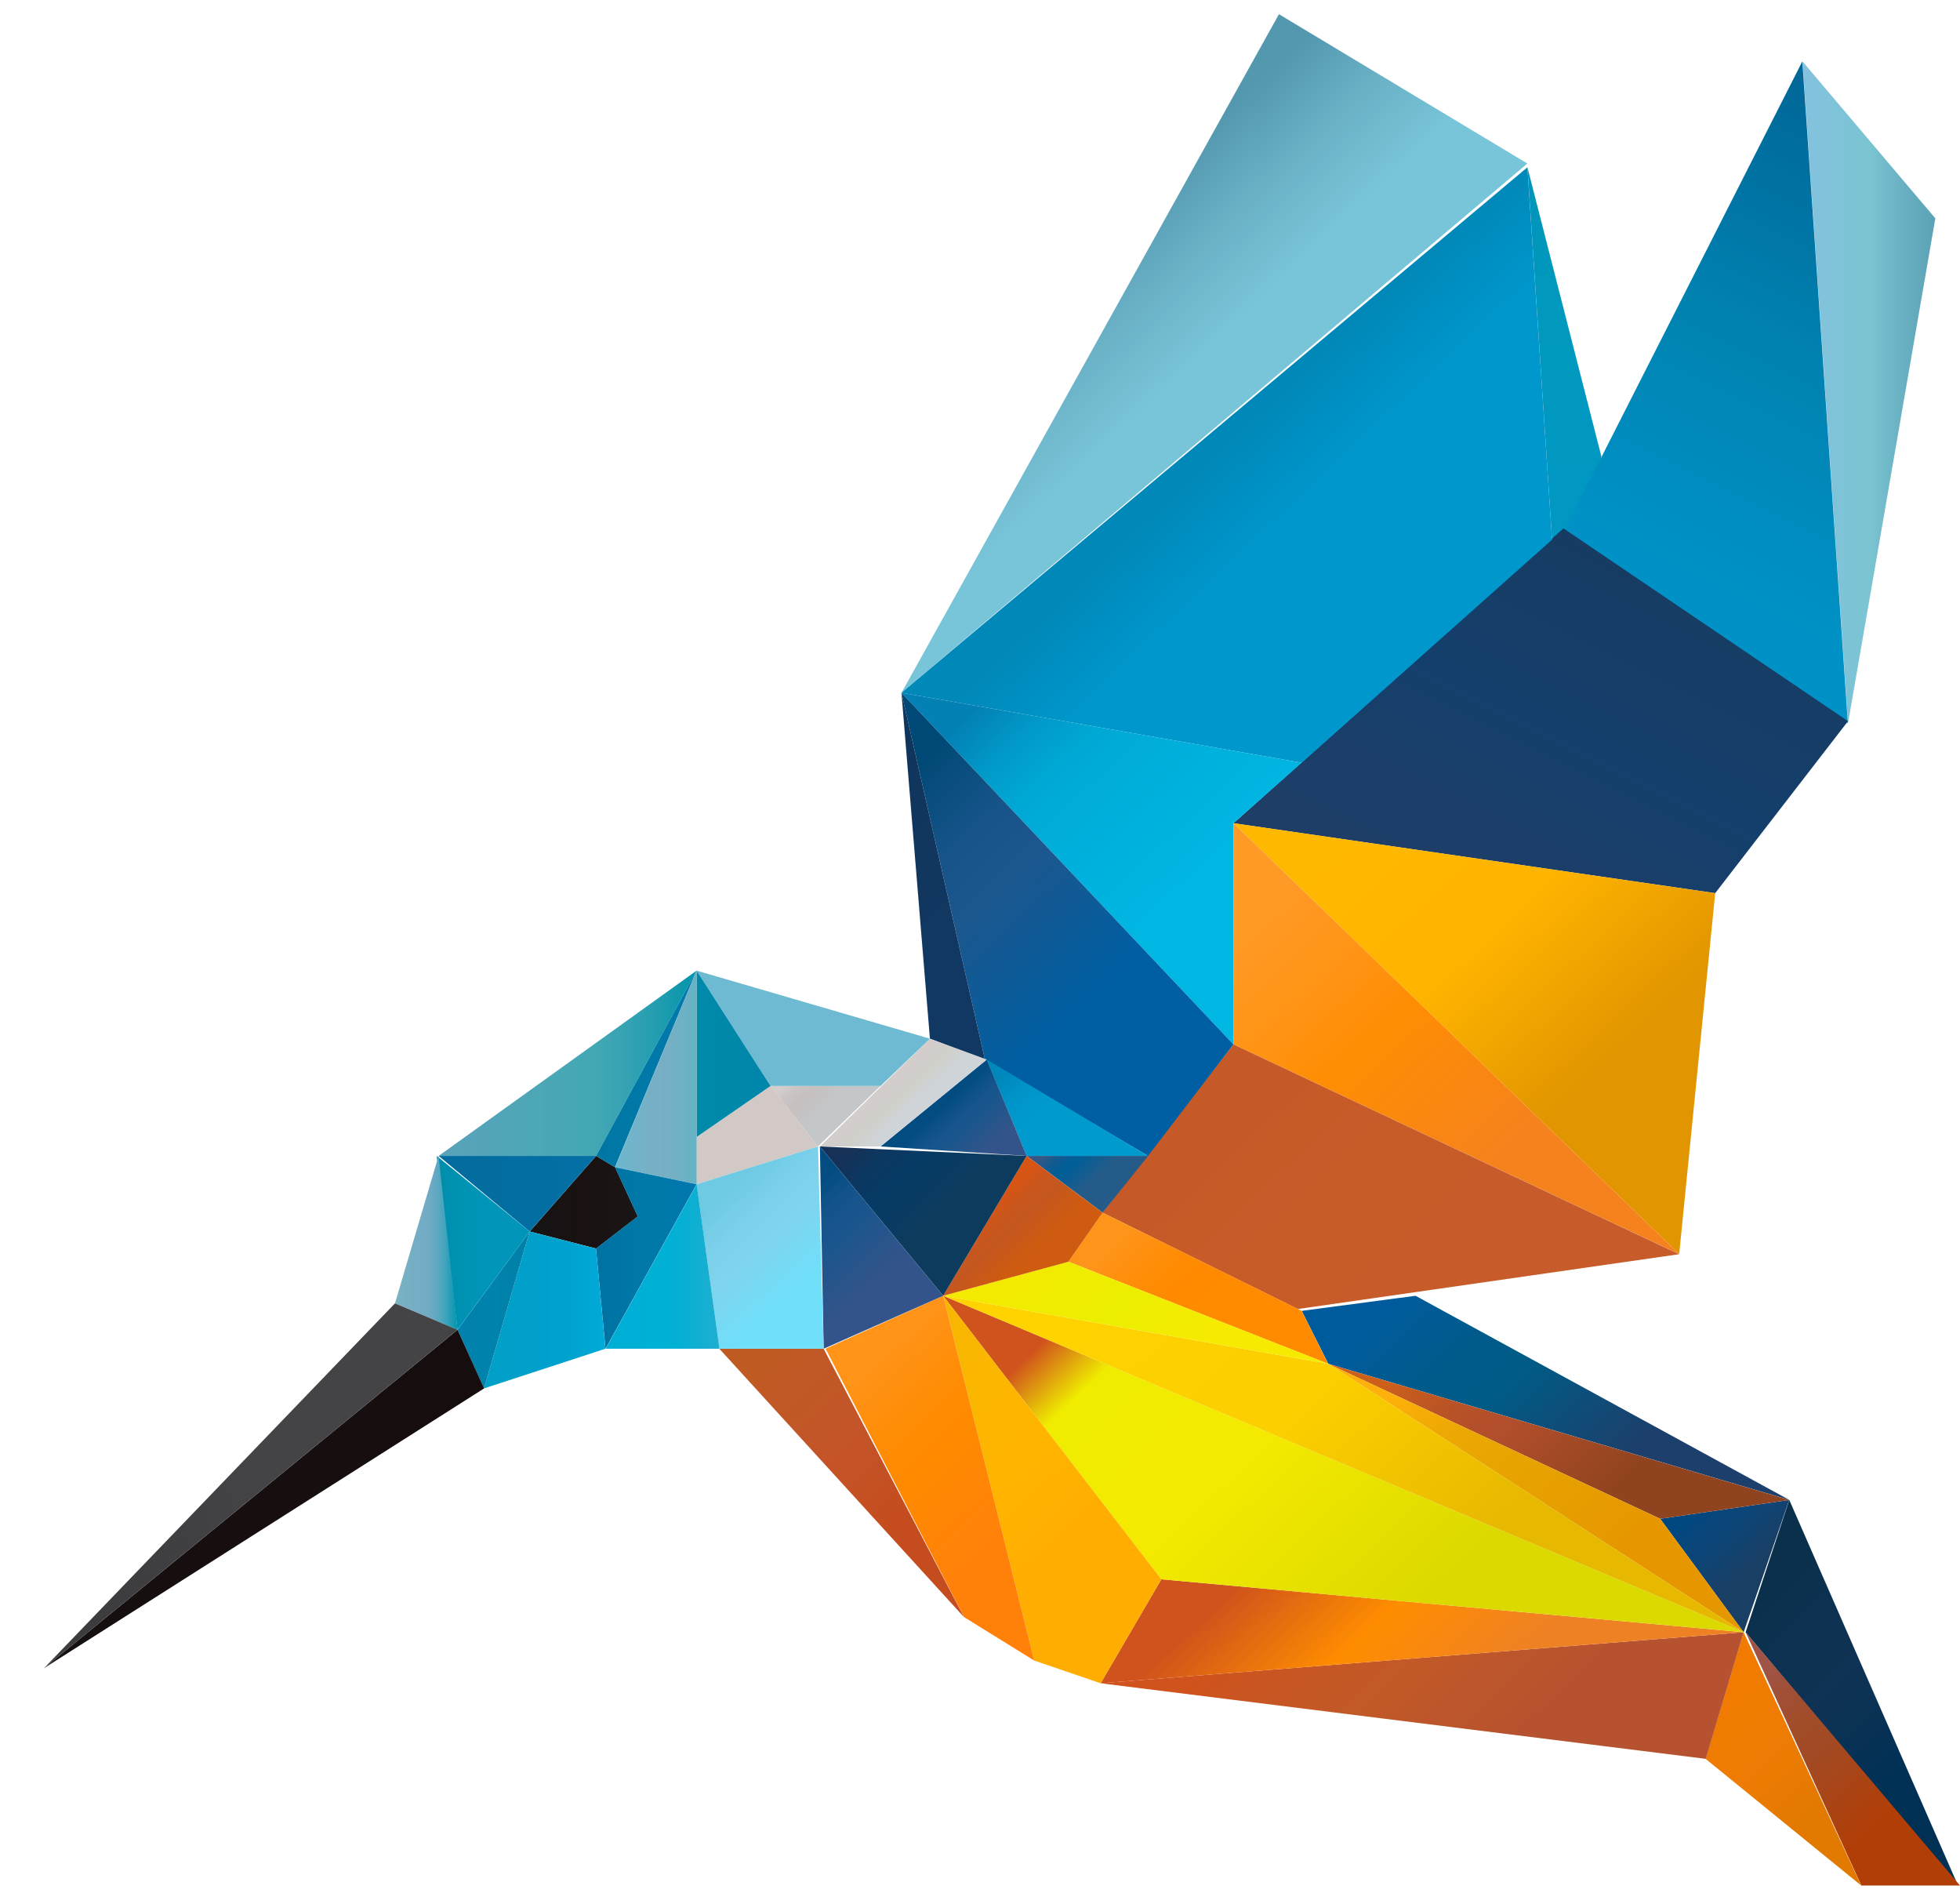 <?xml version="1.0" encoding="UTF-8"?> <svg xmlns="http://www.w3.org/2000/svg" width="29" height="28" viewBox="0 0 29 28" fill="none"> <path d="M22.6 2.475L23.694 6.753L23.47 7.76L22.964 7.983L22.6 2.475Z" fill="url(#paint0_linear)"></path> <path d="M26.67 0.909L28.635 3.23L27.344 10.696L26.67 0.909Z" fill="url(#paint1_linear)"></path> <path d="M26.667 0.909L23.131 7.872L27.341 10.696L26.667 0.909Z" fill="url(#paint2_linear)"></path> <path d="M18.25 12.178L25.378 13.212L27.343 10.668L23.133 7.816L18.25 12.178Z" fill="url(#paint3_linear)"></path> <path d="M24.845 18.552L25.378 13.212L18.25 12.177L24.845 18.552Z" fill="url(#paint4_linear)"></path> <path d="M18.25 15.449V12.177L24.845 18.552L18.25 15.449Z" fill="url(#paint5_linear)"></path> <path d="M19.203 19.364L24.844 18.553L18.249 15.449L16.312 17.938L19.203 19.364Z" fill="url(#paint6_linear)"></path> <path d="M13.338 10.248L18.923 0.21L22.599 2.419L13.338 10.248Z" fill="url(#paint7_linear)"></path> <path d="M19.26 11.283L13.338 10.248L22.599 2.475L22.964 7.983L19.26 11.283Z" fill="url(#paint8_linear)"></path> <path d="M18.249 15.449V12.178L19.26 11.283L13.338 10.248L18.249 15.449Z" fill="url(#paint9_linear)"></path> <path d="M13.338 10.248L18.249 15.449L16.986 17.099L14.573 15.673L13.338 10.248Z" fill="url(#paint10_linear)"></path> <path d="M13.759 15.365L14.573 15.673L13.338 10.248L13.759 15.365Z" fill="url(#paint11_linear)"></path> <path d="M19.26 19.391L20.944 19.168L26.473 22.187L19.653 20.174L19.26 19.391Z" fill="url(#paint12_linear)"></path> <path d="M26.474 22.188L28.971 27.892L25.828 24.145L26.474 22.188Z" fill="url(#paint13_linear)"></path> <path d="M26.473 22.188L24.564 22.467L25.799 24.145L26.473 22.188Z" fill="url(#paint14_linear)"></path> <path d="M26.472 22.188L24.564 22.467L19.652 20.174L26.472 22.188Z" fill="url(#paint15_linear)"></path> <path d="M19.651 20.174L15.807 18.664L16.312 17.937L19.259 19.391L19.651 20.174Z" fill="url(#paint16_linear)"></path> <path d="M29 27.892H27.54L25.828 24.145L29 27.892Z" fill="url(#paint17_linear)"></path> <path d="M27.538 27.892L25.236 26.018L25.798 24.145L27.538 27.892Z" fill="url(#paint18_linear)"></path> <path d="M16.285 24.9L25.238 26.018L25.799 24.145L16.285 24.9Z" fill="url(#paint19_linear)"></path> <path d="M16.285 24.9L17.183 23.362L25.799 24.145L16.285 24.9Z" fill="url(#paint20_linear)"></path> <path d="M25.799 24.145L17.183 23.362L13.955 19.168L25.799 24.145Z" fill="url(#paint21_linear)"></path> <path d="M25.799 24.145L24.564 22.467L19.652 20.174L25.799 24.145Z" fill="url(#paint22_linear)"></path> <path d="M25.799 24.145L19.652 20.174L13.955 19.168L25.799 24.145Z" fill="url(#paint23_linear)"></path> <path d="M19.652 20.174L13.955 19.168L15.807 18.664L19.652 20.174Z" fill="url(#paint24_linear)"></path> <path d="M17.183 23.362L16.285 24.9L15.302 24.564L13.955 19.168L17.183 23.362Z" fill="url(#paint25_linear)"></path> <path d="M13.955 19.168L12.215 19.951L14.264 23.921L15.302 24.564L13.955 19.168Z" fill="url(#paint26_linear)"></path> <path d="M12.186 19.951H10.643L14.263 23.921L12.186 19.951Z" fill="url(#paint27_linear)"></path> <path d="M16.985 17.099H15.189L14.6 15.673L16.985 17.099Z" fill="url(#paint28_linear)"></path> <path d="M15.191 17.099H16.988L16.314 17.938L15.191 17.099Z" fill="url(#paint29_linear)"></path> <path d="M15.19 17.099L16.313 17.938L15.807 18.665L13.955 19.168L15.19 17.099Z" fill="url(#paint30_linear)"></path> <path d="M13.955 19.168L15.19 17.099L12.131 16.959L13.955 19.168Z" fill="url(#paint31_linear)"></path> <path d="M13.955 19.168L12.187 19.951L12.131 16.959L13.955 19.168Z" fill="url(#paint32_linear)"></path> <path d="M14.601 15.673L15.19 17.099L13.029 16.959L14.601 15.673Z" fill="url(#paint33_linear)"></path> <path d="M14.6 15.673L13.758 15.365L12.131 16.959H13.029L14.6 15.673Z" fill="url(#paint34_linear)"></path> <path d="M13.028 16.064H11.4L12.102 16.959L13.028 16.064Z" fill="url(#paint35_linear)"></path> <path d="M12.103 16.959L10.307 17.518V16.819L11.401 16.064L12.103 16.959Z" fill="url(#paint36_linear)"></path> <path d="M12.187 19.951H10.644L10.307 17.518L12.103 16.959L12.187 19.951Z" fill="url(#paint37_linear)"></path> <path d="M13.759 15.365L10.307 14.358L11.401 16.064H13.029L13.759 15.365Z" fill="#6DBAD2"></path> <path d="M11.401 16.064L10.307 16.819V14.358L11.401 16.064Z" fill="url(#paint38_linear)"></path> <path d="M10.308 17.518L9.102 17.266L10.308 14.358V17.518Z" fill="url(#paint39_linear)"></path> <path d="M8.82 17.099L9.101 17.267L9.437 17.994L8.82 18.469L7.838 18.217L8.82 17.099Z" fill="url(#paint40_linear)"></path> <path d="M9.099 17.266L8.818 17.099L10.306 14.358L9.099 17.266Z" fill="url(#paint41_linear)"></path> <path d="M8.82 17.099L10.307 14.358L6.49 17.099H8.82Z" fill="url(#paint42_linear)"></path> <path d="M10.306 17.518L9.099 17.266L9.436 17.993L8.818 18.469L8.959 19.951L10.306 17.518Z" fill="url(#paint43_linear)"></path> <path d="M10.645 19.951H8.961L10.308 17.518L10.645 19.951Z" fill="url(#paint44_linear)"></path> <path d="M8.82 17.099L7.837 18.217L6.49 17.099H8.82Z" fill="url(#paint45_linear)"></path> <path d="M7.836 18.217L8.818 18.469L8.958 19.951L7.162 20.538L7.836 18.217Z" fill="url(#paint46_linear)"></path> <path d="M7.162 20.538L6.77 19.671L7.836 18.217L7.162 20.538Z" fill="url(#paint47_linear)"></path> <path d="M6.769 19.671L7.836 18.217L6.461 17.099L6.769 19.671Z" fill="url(#paint48_linear)"></path> <path d="M6.77 19.671L5.844 19.28L6.489 17.099L6.77 19.671Z" fill="url(#paint49_linear)"></path> <path d="M6.77 19.671L7.163 20.538L0.652 24.676L6.77 19.671Z" fill="url(#paint50_linear)"></path> <path d="M6.77 19.671L5.844 19.28L0.652 24.676L6.77 19.671Z" fill="url(#paint51_linear)"></path> <defs> <linearGradient id="paint0_linear" x1="23.151" y1="7.116" x2="23.142" y2="2.641" gradientUnits="userSpaceOnUse"> <stop stop-color="#0097C2"></stop> <stop offset="0.5" stop-color="#0099BD"></stop> <stop offset="1" stop-color="#0095BA"></stop> </linearGradient> <linearGradient id="paint1_linear" x1="26.678" y1="5.803" x2="28.633" y2="5.803" gradientUnits="userSpaceOnUse"> <stop stop-color="#83C2DF"></stop> <stop offset="0.5" stop-color="#7BC4D2"></stop> <stop offset="0.68" stop-color="#6EB6C6"></stop> <stop offset="1" stop-color="#5AA2B5"></stop> </linearGradient> <linearGradient id="paint2_linear" x1="25.444" y1="8.861" x2="28.977" y2="1.769" gradientUnits="userSpaceOnUse"> <stop stop-color="#0092C6"></stop> <stop offset="0.5" stop-color="#0081B0"></stop> <stop offset="0.632" stop-color="#0078A8"></stop> <stop offset="1" stop-color="#006494"></stop> </linearGradient> <linearGradient id="paint3_linear" x1="21.84" y1="13.315" x2="24.375" y2="8.226" gradientUnits="userSpaceOnUse"> <stop stop-color="#1E3E67"></stop> <stop offset="0.5" stop-color="#143F6C"></stop> <stop offset="1" stop-color="#173C62"></stop> </linearGradient> <linearGradient id="paint4_linear" x1="24.265" y1="15.246" x2="20.703" y2="11.479" gradientUnits="userSpaceOnUse"> <stop stop-color="#E19500"></stop> <stop offset="0.5" stop-color="#FFB400"></stop> <stop offset="1" stop-color="#FFB800"></stop> </linearGradient> <linearGradient id="paint5_linear" x1="21.957" y1="17.428" x2="18.395" y2="13.66" gradientUnits="userSpaceOnUse"> <stop stop-color="#F5821D"></stop> <stop offset="0.5" stop-color="#FF8D03"></stop> <stop offset="0.696" stop-color="#FF9313"></stop> <stop offset="1" stop-color="#FF9A27"></stop> </linearGradient> <linearGradient id="paint6_linear" x1="21.328" y1="19.023" x2="18.693" y2="16.235" gradientUnits="userSpaceOnUse"> <stop stop-color="#C75C2A"></stop> <stop offset="0.5" stop-color="#C85C29"></stop> <stop offset="1" stop-color="#C55A28"></stop> </linearGradient> <linearGradient id="paint7_linear" x1="17.336" y1="5.663" x2="15.73" y2="3.965" gradientUnits="userSpaceOnUse"> <stop stop-color="#78C4D8"></stop> <stop offset="0.5" stop-color="#6AB1C6"></stop> <stop offset="0.582" stop-color="#66ACC2"></stop> <stop offset="1" stop-color="#5398AE"></stop> </linearGradient> <linearGradient id="paint8_linear" x1="20.11" y1="8.601" x2="18.17" y2="6.55" gradientUnits="userSpaceOnUse"> <stop stop-color="#0097CD"></stop> <stop offset="0.5" stop-color="#0097CC"></stop> <stop offset="1" stop-color="#0088B8"></stop> </linearGradient> <linearGradient id="paint9_linear" x1="18.058" y1="12.628" x2="15.27" y2="9.678" gradientUnits="userSpaceOnUse"> <stop stop-color="#00B6E3"></stop> <stop offset="0.5" stop-color="#00ADD8"></stop> <stop offset="0.64" stop-color="#00A8D4"></stop> <stop offset="0.81" stop-color="#0199C8"></stop> <stop offset="0.995" stop-color="#0381B5"></stop> <stop offset="1" stop-color="#0380B4"></stop> </linearGradient> <linearGradient id="paint10_linear" x1="15.884" y1="14.98" x2="12.975" y2="11.903" gradientUnits="userSpaceOnUse"> <stop stop-color="#005FA2"></stop> <stop offset="0.5" stop-color="#1C578E"></stop> <stop offset="0.685" stop-color="#17548A"></stop> <stop offset="0.909" stop-color="#084D7D"></stop> <stop offset="1" stop-color="#004976"></stop> </linearGradient> <linearGradient id="paint11_linear" x1="14.461" y1="13.768" x2="12.592" y2="11.791" gradientUnits="userSpaceOnUse"> <stop stop-color="#103862"></stop> <stop offset="0.5" stop-color="#12375E"></stop> <stop offset="1" stop-color="#0F355C"></stop> </linearGradient> <linearGradient id="paint12_linear" x1="23.713" y1="21.873" x2="20.997" y2="18.999" gradientUnits="userSpaceOnUse"> <stop stop-color="#1D3F6B"></stop> <stop offset="0.5" stop-color="#005B86"></stop> <stop offset="0.713" stop-color="#005B8B"></stop> <stop offset="0.971" stop-color="#005B9A"></stop> <stop offset="1" stop-color="#005B9C"></stop> </linearGradient> <linearGradient id="paint13_linear" x1="28.519" y1="25.877" x2="26.241" y2="23.468" gradientUnits="userSpaceOnUse"> <stop stop-color="#003155"></stop> <stop offset="0.5" stop-color="#103254"></stop> <stop offset="0.885" stop-color="#0C314F"></stop> <stop offset="1" stop-color="#0A304C"></stop> </linearGradient> <linearGradient id="paint14_linear" x1="26.031" y1="23.054" x2="25.228" y2="22.204" gradientUnits="userSpaceOnUse"> <stop stop-color="#193F65"></stop> <stop offset="0.5" stop-color="#0D4577"></stop> <stop offset="0.79" stop-color="#08467B"></stop> <stop offset="1" stop-color="#004780"></stop> </linearGradient> <linearGradient id="paint15_linear" x1="23.889" y1="22.058" x2="21.498" y2="19.529" gradientUnits="userSpaceOnUse"> <stop stop-color="#90431F"></stop> <stop offset="0.5" stop-color="#B14E2B"></stop> <stop offset="0.689" stop-color="#B65128"></stop> <stop offset="0.918" stop-color="#C55B1F"></stop> <stop offset="1" stop-color="#CC601B"></stop> </linearGradient> <linearGradient id="paint16_linear" x1="18.284" y1="19.829" x2="16.753" y2="18.21" gradientUnits="userSpaceOnUse"> <stop stop-color="#FF8C00"></stop> <stop offset="0.5" stop-color="#FF8A00"></stop> <stop offset="0.694" stop-color="#FF8C05"></stop> <stop offset="0.927" stop-color="#FF9214"></stop> <stop offset="1" stop-color="#FF941A"></stop> </linearGradient> <linearGradient id="paint17_linear" x1="27.691" y1="27.07" x2="25.778" y2="25.047" gradientUnits="userSpaceOnUse"> <stop stop-color="#B13E07"></stop> <stop offset="0.5" stop-color="#A24A24"></stop> <stop offset="0.668" stop-color="#A24C29"></stop> <stop offset="0.872" stop-color="#A05038"></stop> <stop offset="1" stop-color="#9F5445"></stop> </linearGradient> <linearGradient id="paint18_linear" x1="27.066" y1="26.691" x2="25.54" y2="25.077" gradientUnits="userSpaceOnUse"> <stop stop-color="#E27A00"></stop> <stop offset="0.5" stop-color="#EE7B03"></stop> <stop offset="1" stop-color="#F17B00"></stop> </linearGradient> <linearGradient id="paint19_linear" x1="22.326" y1="25.857" x2="19.621" y2="22.995" gradientUnits="userSpaceOnUse"> <stop stop-color="#B6522F"></stop> <stop offset="0.5" stop-color="#C25927"></stop> <stop offset="0.778" stop-color="#C75623"></stop> <stop offset="1" stop-color="#D0521C"></stop> </linearGradient> <linearGradient id="paint20_linear" x1="21.744" y1="25.245" x2="19.216" y2="22.571" gradientUnits="userSpaceOnUse"> <stop stop-color="#EF8125"></stop> <stop offset="0.5" stop-color="#FF8D00"></stop> <stop offset="1" stop-color="#D0521C"></stop> </linearGradient> <linearGradient id="paint21_linear" x1="21.256" y1="23.498" x2="16.683" y2="18.661" gradientUnits="userSpaceOnUse"> <stop stop-color="#DCD900"></stop> <stop offset="0.5" stop-color="#F4EA00"></stop> <stop offset="0.859" stop-color="#EFEC00"></stop> <stop offset="1" stop-color="#D0521C"></stop> </linearGradient> <linearGradient id="paint22_linear" x1="23.783" y1="23.066" x2="21.023" y2="20.146" gradientUnits="userSpaceOnUse"> <stop stop-color="#E69700"></stop> <stop offset="0.5" stop-color="#E7A400"></stop> <stop offset="0.708" stop-color="#ECA702"></stop> <stop offset="0.959" stop-color="#FBAF09"></stop> <stop offset="1" stop-color="#FEB10A"></stop> </linearGradient> <linearGradient id="paint23_linear" x1="21.462" y1="23.304" x2="16.888" y2="18.467" gradientUnits="userSpaceOnUse"> <stop stop-color="#E7B800"></stop> <stop offset="0.5" stop-color="#FBCF00"></stop> <stop offset="1" stop-color="#FFD300"></stop> </linearGradient> <linearGradient id="paint24_linear" x1="17.434" y1="20.328" x2="15.621" y2="18.41" gradientUnits="userSpaceOnUse"> <stop stop-color="#F6EA00"></stop> <stop offset="0.5" stop-color="#ECEE00"></stop> <stop offset="0.916" stop-color="#F1EB00"></stop> <stop offset="1" stop-color="#F3EA00"></stop> </linearGradient> <linearGradient id="paint25_linear" x1="15.729" y1="23.015" x2="13.479" y2="20.634" gradientUnits="userSpaceOnUse"> <stop stop-color="#FFAD00"></stop> <stop offset="0.5" stop-color="#FFB500"></stop> <stop offset="0.916" stop-color="#FAB600"></stop> <stop offset="1" stop-color="#F8B600"></stop> </linearGradient> <linearGradient id="paint26_linear" x1="15.04" y1="22.518" x2="12.912" y2="20.267" gradientUnits="userSpaceOnUse"> <stop stop-color="#FF810A"></stop> <stop offset="0.5" stop-color="#FF8A00"></stop> <stop offset="0.703" stop-color="#FF8C05"></stop> <stop offset="0.948" stop-color="#FF9214"></stop> <stop offset="1" stop-color="#FF9418"></stop> </linearGradient> <linearGradient id="paint27_linear" x1="13.576" y1="22.319" x2="11.486" y2="20.108" gradientUnits="userSpaceOnUse"> <stop stop-color="#C54C1E"></stop> <stop offset="0.5" stop-color="#C45529"></stop> <stop offset="0.955" stop-color="#C05924"></stop> <stop offset="1" stop-color="#BF5A23"></stop> </linearGradient> <linearGradient id="paint28_linear" x1="15.95" y1="16.95" x2="14.909" y2="15.849" gradientUnits="userSpaceOnUse"> <stop stop-color="#009ACF"></stop> <stop offset="0.5" stop-color="#009ACF"></stop> <stop offset="0.732" stop-color="#0095CA"></stop> <stop offset="1" stop-color="#0088BC"></stop> </linearGradient> <linearGradient id="paint29_linear" x1="16.323" y1="17.339" x2="15.782" y2="16.766" gradientUnits="userSpaceOnUse"> <stop stop-color="#255B89"></stop> <stop offset="0.5" stop-color="#005E97"></stop> <stop offset="0.628" stop-color="#055D95"></stop> <stop offset="0.782" stop-color="#145B90"></stop> <stop offset="0.95" stop-color="#2C5888"></stop> <stop offset="1" stop-color="#355785"></stop> </linearGradient> <linearGradient id="paint30_linear" x1="15.18" y1="18.587" x2="14.57" y2="17.942" gradientUnits="userSpaceOnUse"> <stop stop-color="#CF5B10"></stop> <stop offset="0.5" stop-color="#C45720"></stop> <stop offset="0.74" stop-color="#C9561D"></stop> <stop offset="1" stop-color="#D65414"></stop> </linearGradient> <linearGradient id="paint31_linear" x1="14.196" y1="17.735" x2="13.085" y2="16.561" gradientUnits="userSpaceOnUse"> <stop stop-color="#0D3B5D"></stop> <stop offset="0.5" stop-color="#063B65"></stop> <stop offset="0.757" stop-color="#0B3861"></stop> <stop offset="1" stop-color="#163157"></stop> </linearGradient> <linearGradient id="paint32_linear" x1="12.755" y1="19.098" x2="11.645" y2="17.923" gradientUnits="userSpaceOnUse"> <stop stop-color="#32548A"></stop> <stop offset="0.5" stop-color="#1A568D"></stop> <stop offset="0.703" stop-color="#15548B"></stop> <stop offset="0.948" stop-color="#064E84"></stop> <stop offset="1" stop-color="#024C82"></stop> </linearGradient> <linearGradient id="paint33_linear" x1="14.521" y1="17.058" x2="13.915" y2="16.416" gradientUnits="userSpaceOnUse"> <stop stop-color="#32548A"></stop> <stop offset="0.5" stop-color="#1A568D"></stop> <stop offset="0.703" stop-color="#15548B"></stop> <stop offset="0.948" stop-color="#064E84"></stop> <stop offset="1" stop-color="#024C82"></stop> </linearGradient> <linearGradient id="paint34_linear" x1="13.45" y1="16.416" x2="13.135" y2="16.083" gradientUnits="userSpaceOnUse"> <stop stop-color="#CFD4D9"></stop> <stop offset="0.5" stop-color="#CFD0CA"></stop> <stop offset="1" stop-color="#D3CDCC"></stop> </linearGradient> <linearGradient id="paint35_linear" x1="12.337" y1="16.27" x2="11.887" y2="15.794" gradientUnits="userSpaceOnUse"> <stop stop-color="#C3C7C9"></stop> <stop offset="0.5" stop-color="#C6BFBF"></stop> <stop offset="0.778" stop-color="#CBC4C4"></stop> <stop offset="1" stop-color="#D3CDCC"></stop> </linearGradient> <linearGradient id="paint36_linear" x1="11.254" y1="17.211" x2="10.726" y2="16.652" gradientUnits="userSpaceOnUse"> <stop stop-color="#D2C9C7"></stop> <stop offset="0.5" stop-color="#D2C9C7"></stop> <stop offset="1" stop-color="#D2C9C7"></stop> </linearGradient> <linearGradient id="paint37_linear" x1="11.864" y1="18.981" x2="10.666" y2="17.715" gradientUnits="userSpaceOnUse"> <stop stop-color="#70DFFA"></stop> <stop offset="0.5" stop-color="#80D3ED"></stop> <stop offset="0.74" stop-color="#7BD0EA"></stop> <stop offset="1" stop-color="#6ECAE2"></stop> </linearGradient> <linearGradient id="paint38_linear" x1="10.309" y1="15.589" x2="11.388" y2="15.589" gradientUnits="userSpaceOnUse"> <stop stop-color="#0089A8"></stop> <stop offset="0.5" stop-color="#0088A9"></stop> <stop offset="1" stop-color="#0085AA"></stop> </linearGradient> <linearGradient id="paint39_linear" x1="9.102" y1="15.94" x2="10.31" y2="15.94" gradientUnits="userSpaceOnUse"> <stop stop-color="#6CB7CF"></stop> <stop offset="0.5" stop-color="#78AFC4"></stop> <stop offset="0.732" stop-color="#73B0C4"></stop> <stop offset="1" stop-color="#65B2C5"></stop> </linearGradient> <linearGradient id="paint40_linear" x1="7.851" y1="17.778" x2="9.427" y2="17.778" gradientUnits="userSpaceOnUse"> <stop stop-color="#161313"></stop> <stop offset="0.5" stop-color="#191112"></stop> <stop offset="1" stop-color="#1A1616"></stop> </linearGradient> <linearGradient id="paint41_linear" x1="8.827" y1="15.824" x2="10.307" y2="15.824" gradientUnits="userSpaceOnUse"> <stop stop-color="#0076A3"></stop> <stop offset="0.5" stop-color="#0079A8"></stop> <stop offset="0.955" stop-color="#0079AD"></stop> <stop offset="1" stop-color="#0079AE"></stop> </linearGradient> <linearGradient id="paint42_linear" x1="6.479" y1="15.731" x2="10.309" y2="15.731" gradientUnits="userSpaceOnUse"> <stop stop-color="#5AA2BA"></stop> <stop offset="0.5" stop-color="#48A8B5"></stop> <stop offset="0.607" stop-color="#43A7B4"></stop> <stop offset="0.736" stop-color="#34A2B3"></stop> <stop offset="0.876" stop-color="#1C9CAF"></stop> <stop offset="1" stop-color="#0094AC"></stop> </linearGradient> <linearGradient id="paint43_linear" x1="8.827" y1="18.62" x2="10.307" y2="18.62" gradientUnits="userSpaceOnUse"> <stop stop-color="#0072A2"></stop> <stop offset="0.5" stop-color="#0079A8"></stop> <stop offset="0.885" stop-color="#0078AD"></stop> <stop offset="1" stop-color="#0077B0"></stop> </linearGradient> <linearGradient id="paint44_linear" x1="8.952" y1="18.736" x2="10.636" y2="18.736" gradientUnits="userSpaceOnUse"> <stop stop-color="#00AED5"></stop> <stop offset="0.5" stop-color="#00B0D5"></stop> <stop offset="0.668" stop-color="#05B0D4"></stop> <stop offset="0.872" stop-color="#14AFD1"></stop> <stop offset="1" stop-color="#21AECF"></stop> </linearGradient> <linearGradient id="paint45_linear" x1="6.479" y1="17.657" x2="8.829" y2="17.657" gradientUnits="userSpaceOnUse"> <stop stop-color="#036B9E"></stop> <stop offset="0.5" stop-color="#036EA1"></stop> <stop offset="1" stop-color="#036FA5"></stop> </linearGradient> <linearGradient id="paint46_linear" x1="7.157" y1="19.387" x2="8.949" y2="19.387" gradientUnits="userSpaceOnUse"> <stop stop-color="#00A0C7"></stop> <stop offset="0.5" stop-color="#00A0CC"></stop> <stop offset="0.804" stop-color="#00A4D1"></stop> <stop offset="1" stop-color="#00AAD8"></stop> </linearGradient> <linearGradient id="paint47_linear" x1="6.763" y1="19.387" x2="7.85" y2="19.387" gradientUnits="userSpaceOnUse"> <stop stop-color="#0081AE"></stop> <stop offset="0.5" stop-color="#0083AC"></stop> <stop offset="1" stop-color="#0080A8"></stop> </linearGradient> <linearGradient id="paint48_linear" x1="6.471" y1="18.374" x2="7.843" y2="18.374" gradientUnits="userSpaceOnUse"> <stop stop-color="#008DAB"></stop> <stop offset="0.5" stop-color="#0096B9"></stop> <stop offset="1" stop-color="#0094B9"></stop> </linearGradient> <linearGradient id="paint49_linear" x1="5.847" y1="18.374" x2="6.763" y2="18.374" gradientUnits="userSpaceOnUse"> <stop stop-color="#7AB3C3"></stop> <stop offset="0.5" stop-color="#72ABC5"></stop> <stop offset="0.582" stop-color="#6DAAC4"></stop> <stop offset="0.68" stop-color="#5EA8C2"></stop> <stop offset="0.788" stop-color="#46A4BD"></stop> <stop offset="0.901" stop-color="#249EB7"></stop> <stop offset="1" stop-color="#0098B1"></stop> </linearGradient> <linearGradient id="paint50_linear" x1="0.64" y1="22.165" x2="7.158" y2="22.165" gradientUnits="userSpaceOnUse"> <stop stop-color="#160F0F"></stop> <stop offset="0.5" stop-color="#160E0F"></stop> <stop offset="1" stop-color="#160D0E"></stop> </linearGradient> <linearGradient id="paint51_linear" x1="0.978" y1="22.844" x2="6.685" y2="20.632" gradientUnits="userSpaceOnUse"> <stop stop-color="#3C3C3E"></stop> <stop offset="0.5" stop-color="#444447"></stop> <stop offset="1" stop-color="#444447"></stop> </linearGradient> </defs> </svg> 